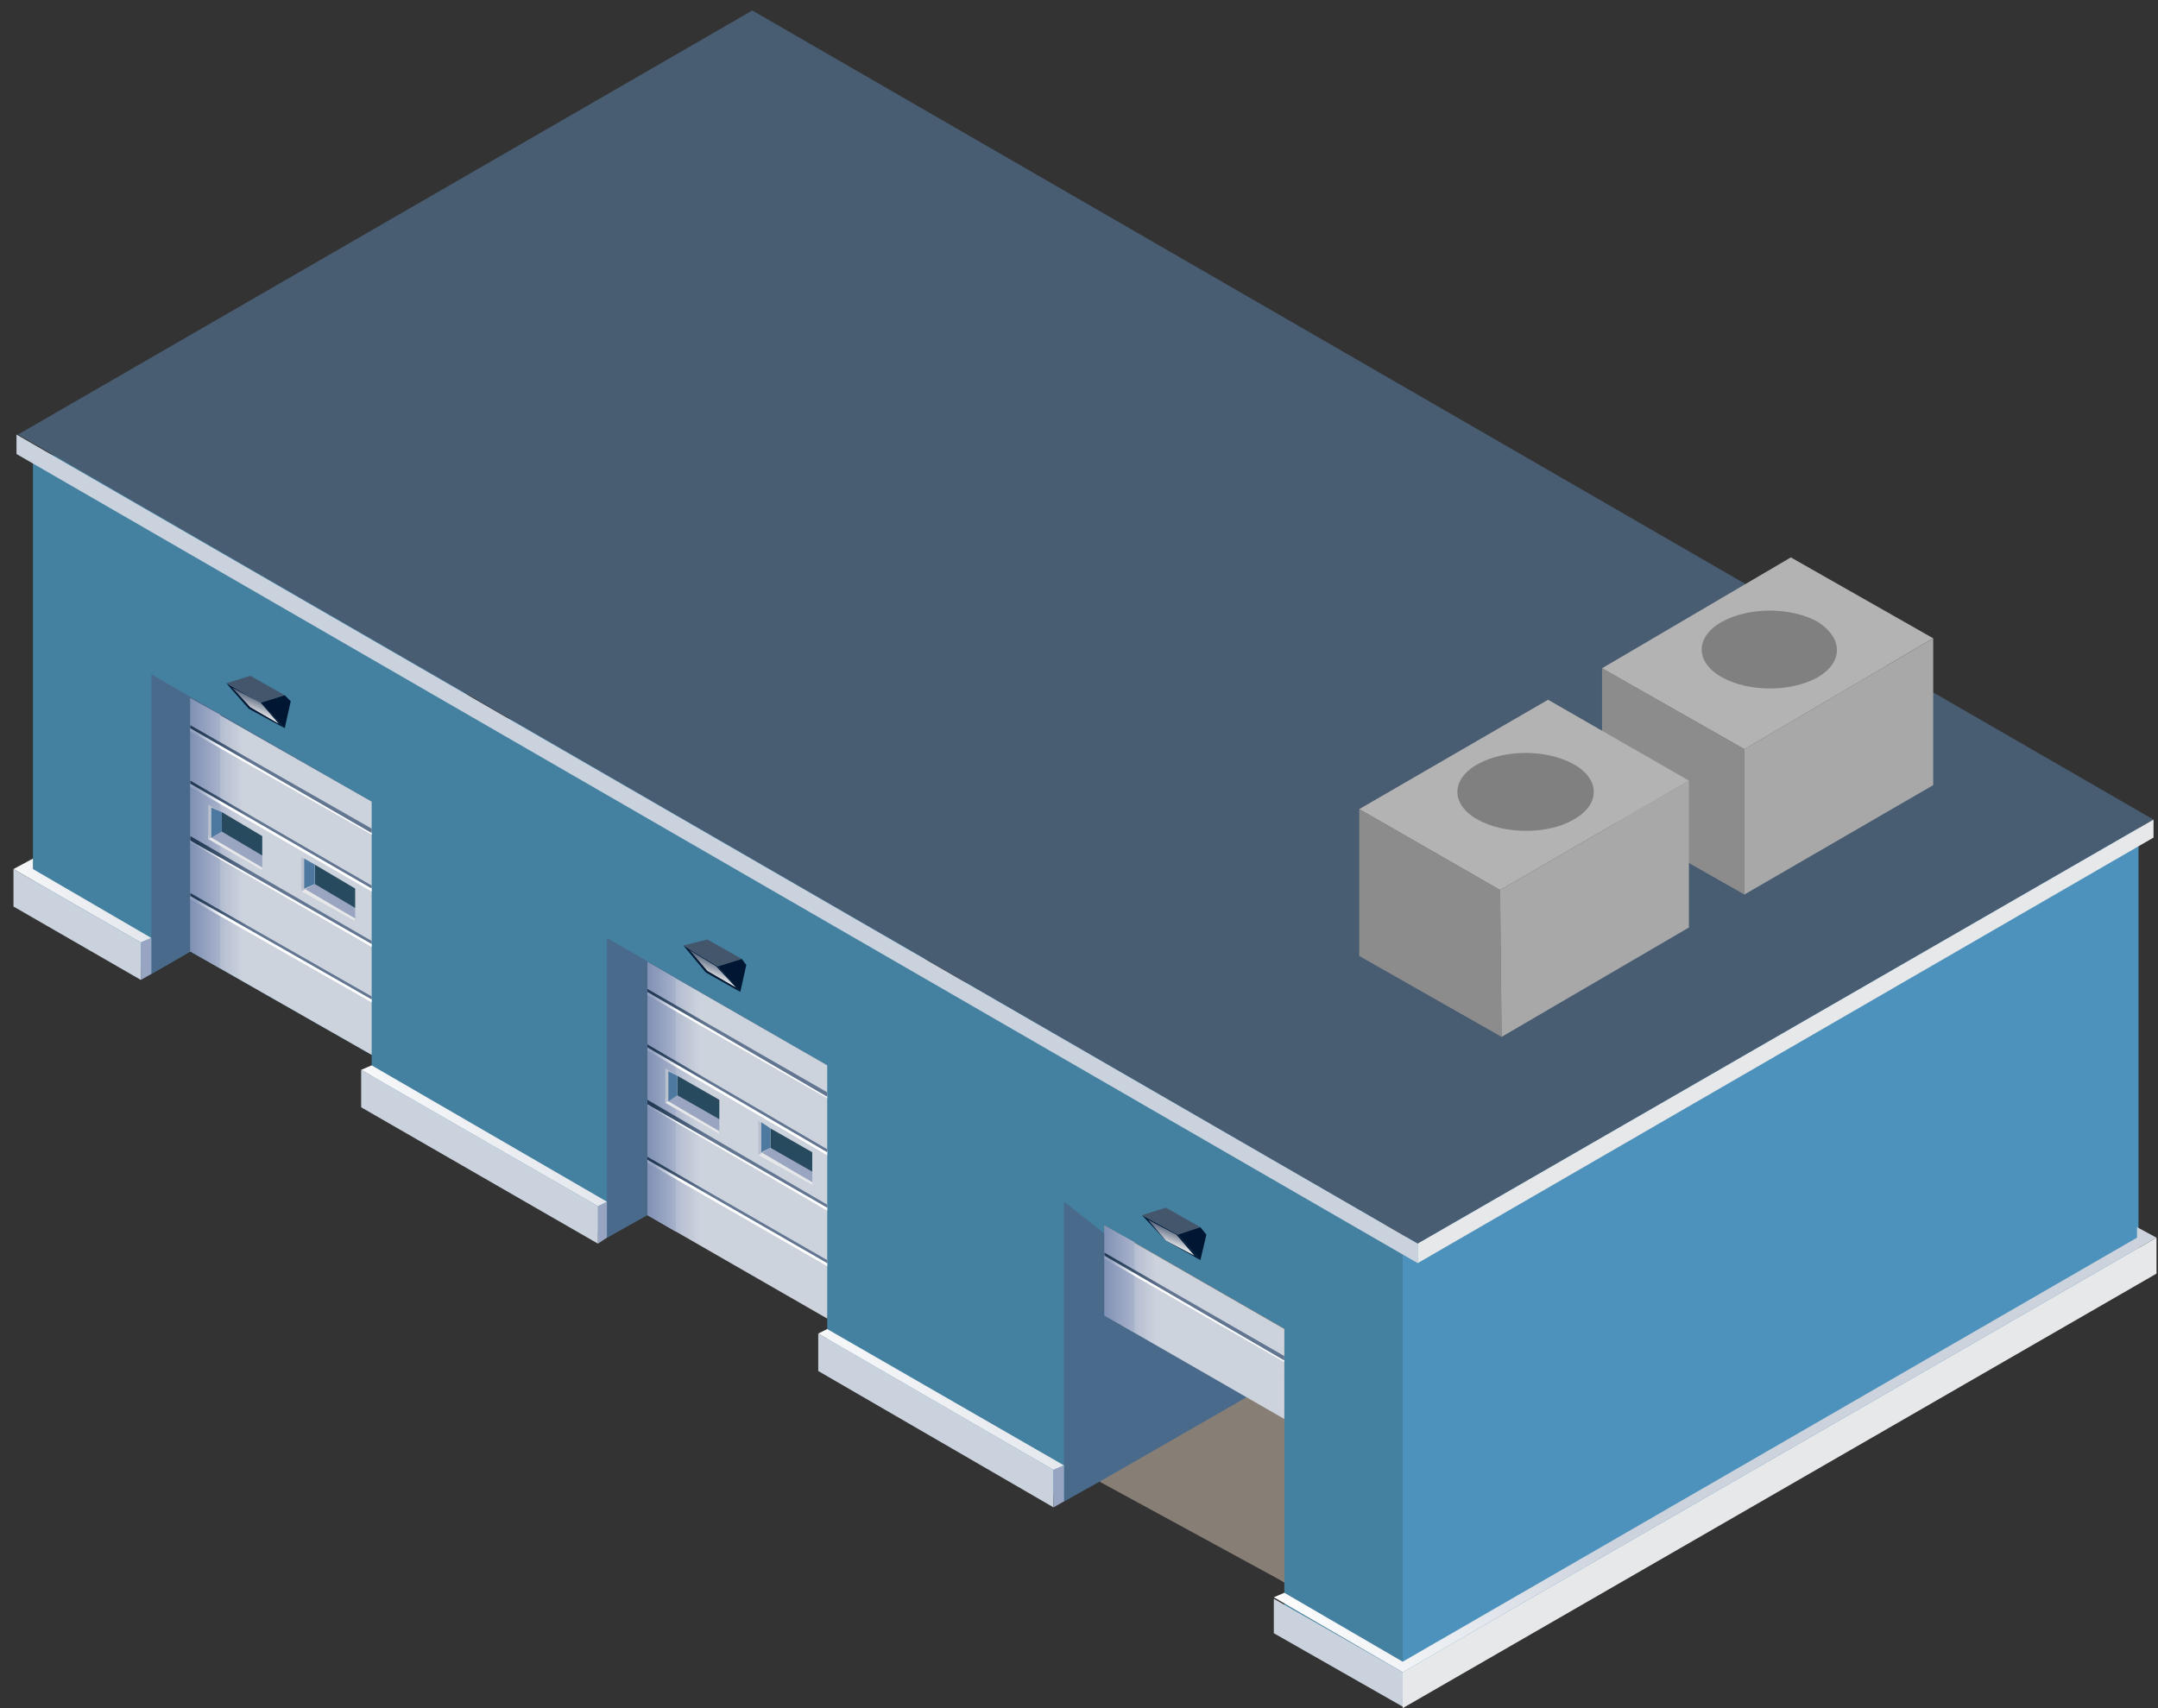 <svg xmlns="http://www.w3.org/2000/svg" width="144" height="114" viewBox="0 0 144 114">
  <rect x="0" y="0" width="144" height="114" fill="#333333" stroke="none"/>
  <defs>
    <linearGradient id="warehouse-a" x1="102.638%" x2=".314%" y1="50.018%" y2="50.018%">
      <stop offset="0%" stop-color="#CDD3DD"/>
      <stop offset="72%" stop-color="#CDD3DD"/>
      <stop offset="89%" stop-color="#AAB4CC"/>
      <stop offset="100%" stop-color="#8091B5"/>
    </linearGradient>
    <linearGradient id="warehouse-b" x1="620.245%" x2="1.9%" y1="50.03%" y2="50.03%">
      <stop offset="0%" stop-color="#CDD3DD"/>
      <stop offset="72%" stop-color="#CDD3DD"/>
      <stop offset="83%" stop-color="#AAB4CC"/>
      <stop offset="100%" stop-color="#8091B5"/>
    </linearGradient>
    <linearGradient id="warehouse-c" x1="103.322%" x2=".159%" y1="50.004%" y2="50.004%">
      <stop offset="0%" stop-color="#CDD3DD"/>
      <stop offset="72%" stop-color="#CDD3DD"/>
      <stop offset="89%" stop-color="#AAB4CC"/>
      <stop offset="100%" stop-color="#8091B5"/>
    </linearGradient>
    <linearGradient id="warehouse-d" x1="628.942%" x2="1.011%" y1="49.896%" y2="49.896%">
      <stop offset="0%" stop-color="#CDD3DD"/>
      <stop offset="72%" stop-color="#CDD3DD"/>
      <stop offset="83%" stop-color="#AAB4CC"/>
      <stop offset="100%" stop-color="#8091B5"/>
    </linearGradient>
    <linearGradient id="warehouse-e" x1="103.174%" x2="-.014%" y1="49.957%" y2="49.957%">
      <stop offset="0%" stop-color="#CDD3DD"/>
      <stop offset="72%" stop-color="#CDD3DD"/>
      <stop offset="89%" stop-color="#AAB4CC"/>
      <stop offset="100%" stop-color="#8091B5"/>
    </linearGradient>
    <linearGradient id="warehouse-f" x1="614.12%" x2="-.09%" y1="49.892%" y2="49.892%">
      <stop offset="0%" stop-color="#CDD3DD"/>
      <stop offset="72%" stop-color="#CDD3DD"/>
      <stop offset="83%" stop-color="#AAB4CC"/>
      <stop offset="100%" stop-color="#8091B5"/>
    </linearGradient>
    <linearGradient id="warehouse-g" x1="31.958%" x2="-7.517%" y1="54.364%" y2="67.79%">
      <stop offset="0%" stop-color="#CDD3DD"/>
      <stop offset="100%" stop-color="#FFF"/>
    </linearGradient>
    <linearGradient id="warehouse-h" x1="139.31%" x2="-6.398%" y1="11.708%" y2="76.147%">
      <stop offset="0%" stop-color="#CDD3DD"/>
      <stop offset="100%" stop-color="#FFF"/>
    </linearGradient>
    <linearGradient id="warehouse-i" x1="145.561%" x2="-2.105%" y1="12.999%" y2="70.088%">
      <stop offset="0%" stop-color="#CDD3DD"/>
      <stop offset="100%" stop-color="#FFF"/>
    </linearGradient>
    <linearGradient id="warehouse-j" x1="143.694%" x2="-3.176%" y1="13.731%" y2="70.512%">
      <stop offset="0%" stop-color="#CDD3DD"/>
      <stop offset="100%" stop-color="#FFF"/>
    </linearGradient>
    <linearGradient id="warehouse-k" x1="10.564%" x2="-24.728%" y1="96.503%" y2="132.903%">
      <stop offset="0%" stop-color="#99A5C1"/>
      <stop offset="100%" stop-color="#E6E7E8"/>
    </linearGradient>
    <linearGradient id="warehouse-l" x1="237.29%" x2="-178.338%" y1="-451.517%" y2="669.903%">
      <stop offset="0%" stop-color="#213D47"/>
      <stop offset="100%" stop-color="#2F5A7D"/>
    </linearGradient>
    <linearGradient id="warehouse-m" x1="10.639%" x2="-24.561%" y1="94.431%" y2="129.34%">
      <stop offset="0%" stop-color="#99A5C1"/>
      <stop offset="100%" stop-color="#E6E7E8"/>
    </linearGradient>
    <linearGradient id="warehouse-n" x1="237.543%" x2="-178.724%" y1="-454.293%" y2="668.852%">
      <stop offset="0%" stop-color="#213D47"/>
      <stop offset="100%" stop-color="#2F5A7D"/>
    </linearGradient>
    <linearGradient id="warehouse-o" x1="-2.305%" x2="13.577%" y1="42.27%" y2="44.646%">
      <stop offset="0%" stop-color="#96A3C1"/>
      <stop offset="100%" stop-color="#FFF"/>
    </linearGradient>
    <linearGradient id="warehouse-p" x1="29.744%" x2="-5.239%" y1="42.442%" y2="29.508%">
      <stop offset="0%" stop-color="#627692"/>
      <stop offset="100%" stop-color="#223A54"/>
    </linearGradient>
    <linearGradient id="warehouse-q" x1="-2.305%" x2="13.577%" y1="42.144%" y2="44.519%">
      <stop offset="0%" stop-color="#96A3C1"/>
      <stop offset="100%" stop-color="#FFF"/>
    </linearGradient>
    <linearGradient id="warehouse-r" x1="29.732%" x2="-5.256%" y1="42.459%" y2="29.342%">
      <stop offset="0%" stop-color="#627692"/>
      <stop offset="100%" stop-color="#223A54"/>
    </linearGradient>
    <linearGradient id="warehouse-s" x1="-2.304%" x2="13.578%" y1="42.016%" y2="44.391%">
      <stop offset="0%" stop-color="#96A3C1"/>
      <stop offset="100%" stop-color="#FFF"/>
    </linearGradient>
    <linearGradient id="warehouse-t" x1="29.742%" x2="-5.242%" y1="42.341%" y2="29.224%">
      <stop offset="0%" stop-color="#627692"/>
      <stop offset="100%" stop-color="#223A54"/>
    </linearGradient>
    <linearGradient id="warehouse-u" x1="-2.297%" x2="13.585%" y1="42.249%" y2="44.592%">
      <stop offset="0%" stop-color="#96A3C1"/>
      <stop offset="100%" stop-color="#FFF"/>
    </linearGradient>
    <linearGradient id="warehouse-v" x1="29.745%" x2="-5.237%" y1="42.21%" y2="29.095%">
      <stop offset="0%" stop-color="#627692"/>
      <stop offset="100%" stop-color="#223A54"/>
    </linearGradient>
    <linearGradient id="warehouse-w" x1="-2.465%" x2="13.42%" y1="42.244%" y2="44.587%">
      <stop offset="0%" stop-color="#96A3C1"/>
      <stop offset="100%" stop-color="#FFF"/>
    </linearGradient>
    <linearGradient id="warehouse-x" x1="29.57%" x2="-5.423%" y1="42.191%" y2="29.072%">
      <stop offset="0%" stop-color="#627692"/>
      <stop offset="100%" stop-color="#223A54"/>
    </linearGradient>
    <linearGradient id="warehouse-y" x1="11.147%" x2="-24.075%" y1="96.427%" y2="132.755%">
      <stop offset="0%" stop-color="#99A5C1"/>
      <stop offset="100%" stop-color="#E6E7E8"/>
    </linearGradient>
    <linearGradient id="warehouse-z" x1="229.812%" x2="-171.471%" y1="-452.114%" y2="670.7%">
      <stop offset="0%" stop-color="#213D47"/>
      <stop offset="100%" stop-color="#2F5A7D"/>
    </linearGradient>
    <linearGradient id="warehouse-A" x1="11.158%" x2="-24.078%" y1="94.547%" y2="129.493%">
      <stop offset="0%" stop-color="#99A5C1"/>
      <stop offset="100%" stop-color="#E6E7E8"/>
    </linearGradient>
    <linearGradient id="warehouse-B" x1="229.799%" x2="-171.426%" y1="-453.986%" y2="668.659%">
      <stop offset="0%" stop-color="#213D47"/>
      <stop offset="100%" stop-color="#2F5A7D"/>
    </linearGradient>
    <linearGradient id="warehouse-C" x1="-2.117%" x2="13.636%" y1="42.408%" y2="44.745%">
      <stop offset="0%" stop-color="#96A3C1"/>
      <stop offset="100%" stop-color="#FFF"/>
    </linearGradient>
    <linearGradient id="warehouse-D" x1="29.651%" x2="-5.042%" y1="42.577%" y2="29.857%">
      <stop offset="0%" stop-color="#627692"/>
      <stop offset="100%" stop-color="#223A54"/>
    </linearGradient>
    <linearGradient id="warehouse-E" x1="-2.107%" x2="13.643%" y1="42.278%" y2="44.615%">
      <stop offset="0%" stop-color="#96A3C1"/>
      <stop offset="100%" stop-color="#FFF"/>
    </linearGradient>
    <linearGradient id="warehouse-F" x1="29.664%" x2="-5.034%" y1="42.593%" y2="29.692%">
      <stop offset="0%" stop-color="#627692"/>
      <stop offset="100%" stop-color="#223A54"/>
    </linearGradient>
    <linearGradient id="warehouse-G" x1="-2.117%" x2="13.635%" y1="42.16%" y2="44.497%">
      <stop offset="0%" stop-color="#96A3C1"/>
      <stop offset="100%" stop-color="#FFF"/>
    </linearGradient>
    <linearGradient id="warehouse-H" x1="29.652%" x2="-5.049%" y1="42.465%" y2="29.562%">
      <stop offset="0%" stop-color="#627692"/>
      <stop offset="100%" stop-color="#223A54"/>
    </linearGradient>
    <linearGradient id="warehouse-I" x1="-2.117%" x2="13.635%" y1="42.388%" y2="44.693%">
      <stop offset="0%" stop-color="#96A3C1"/>
      <stop offset="100%" stop-color="#FFF"/>
    </linearGradient>
    <linearGradient id="warehouse-J" x1="29.676%" x2="-5.017%" y1="42.35%" y2="29.45%">
      <stop offset="0%" stop-color="#627692"/>
      <stop offset="100%" stop-color="#223A54"/>
    </linearGradient>
    <linearGradient id="warehouse-K" x1="41.794%" x2="59.335%" y1="68.341%" y2="31.02%">
      <stop offset="0%" stop-color="#E6E7E8"/>
      <stop offset="100%" stop-color="#5D6B82"/>
    </linearGradient>
    <linearGradient id="warehouse-L" x1="40.416%" x2="57.939%" y1="69.776%" y2="30.952%">
      <stop offset="0%" stop-color="#E6E7E8"/>
      <stop offset="100%" stop-color="#5D6B82"/>
    </linearGradient>
    <linearGradient id="warehouse-M" x1="40.99%" x2="58.503%" y1="68.071%" y2="30.817%">
      <stop offset="0%" stop-color="#E6E7E8"/>
      <stop offset="100%" stop-color="#5D6B82"/>
    </linearGradient>
  </defs>
  <g fill="none" fill-rule="evenodd">
    <polygon fill="#4D92BC" points="93.6 82.7 142.7 54.4 142.7 85 93.6 113.3"/>
    <polygon fill="#4481A0" points="63.1 65.1 78.4 70.4 93.6 82.7 93.6 113.3 85.7 108.7 85.7 105.4 73.8 98.6 71 100.2 63.1 95.7 55.2 91.1 55.2 87.8 43.3 81 40.5 82.6 32.6 78.1 24.8 73.5 24.8 70.4 12.7 63.5 10.1 65 2.2 60.5 2.2 29.9 17.4 35.2 32.6 47.5 47.9 52.8"/>
    <polygon fill="#485C72" points="1.2 29 50.2 .7 143.7 54.7 94.6 83"/>
    <g fill="#877F76" transform="translate(73 81)">
      <polygon points=".7 .8 12.7 7.7 12.7 24.6 .4 17.9"/>
      <polygon points=".7 .8 12.7 7.7 12.7 24.6 1 17.5"/>
      <polygon points=".7 .8 12.7 7.7 12.7 24.6 1.7 17.1"/>
      <polygon points=".7 .8 12.7 7.7 12.7 24.6 2.4 16.7"/>
      <polygon points=".7 .8 12.7 7.7 12.7 24.6 3.1 16.3"/>
      <polygon points=".7 .8 12.7 7.7 12.7 24.6 3.8 15.9"/>
      <polygon points=".7 .8 12.7 7.7 12.7 24.6 4.5 15.5"/>
      <polygon points=".7 .8 12.7 7.7 12.7 24.6 5.2 15.1"/>
      <polygon points=".7 .8 12.7 7.7 12.7 24.6 5.9 14.7"/>
      <polygon points=".7 .8 12.7 7.7 12.7 24.6 6.6 14.3"/>
      <polygon points=".7 .8 12.7 7.7 12.7 24.6 7.2 13.9"/>
      <polygon points=".7 .8 12.7 7.7 12.7 24.6 7.9 13.5"/>
    </g>
    <path fill="#CAD2DE" d="M94.6,84.3 L1.1,30.3 C1.1,29.9 1.1,29.5 1.1,29 L94.6,83 C94.6,83.4 94.6,83.8 94.6,84.3 Z"/>
    <polygon fill="#496A8B" points="10.1 45 24.8 53.5 12.7 63.5 10.1 65"/>
    <polygon fill="url(#warehouse-a)" points="12.7 46.6 24.8 53.5 24.8 70.4 12.7 63.5"/>
    <polygon fill="url(#warehouse-b)" points="12.7 46.6 14.7 47.7 14.7 64.6 12.7 63.5"/>
    <polygon fill="#496A8B" points="40.5 62.6 55.2 71.1 43.2 81.1 40.5 82.6"/>
    <polygon fill="url(#warehouse-c)" points="43.2 64.2 55.2 71.1 55.2 88 43.2 81.1"/>
    <polygon fill="url(#warehouse-d)" points="43.2 64.2 45.1 65.3 45.1 82.2 45.1 82.2 43.2 81.1"/>
    <polygon fill="#496A8B" points="71 80.2 85.7 91.8 73.7 98.7 71 100.2"/>
    <polygon fill="url(#warehouse-e)" points="73.7 81.8 85.7 88.7 85.7 94.7 73.7 87.8"/>
    <polygon fill="url(#warehouse-f)" points="73.7 81.8 75.7 82.9 75.7 88.9 73.7 87.8"/>
    <polygon fill="#E7E8E9" points="143.9 82.6 143.9 85 93.6 114 93.6 111.6"/>
    <polygon fill="url(#warehouse-g)" points="93.6 111.6 143.9 82.6 142.6 81.9 142.6 82.6 93.6 110.9 85.7 106.3 85 106.6 85 106.6"/>
    <polygon fill="url(#warehouse-h)" points="9.4 62.9 .9 58 2.2 57.3 2.2 58 10.1 62.6"/>
    <polygon fill="#CAD2DE" points="70.3 100.6 54.6 91.5 54.6 89 54.6 89 70.3 98.1 70.3 98.1"/>
    <polygon fill="url(#warehouse-i)" points="71 97.8 55.2 88.7 54.6 89 54.6 89 70.3 98.1 70.3 98.1"/>
    <polygon fill="#97A5C2" points="40.5 80.2 40.5 82.6 39.9 83 39.9 80.5"/>
    <polygon fill="#97A5C2" points="10.1 62.6 10.1 65 9.4 65.4 9.4 62.9"/>
    <polygon fill="#97A5C2" points="71 97.8 71 100.2 70.3 100.6 70.3 98.1"/>
    <polygon fill="#CAD2DE" points="39.9 83 24.1 73.9 24.1 71.4 24.1 71.4 39.9 80.5 39.9 80.5"/>
    <polygon fill="#CAD2DE" points="9.4 65.4 .9 60.5 .9 58 9.4 62.9 9.4 62.9"/>
    <polygon fill="url(#warehouse-j)" points="40.5 80.2 24.8 71.1 24.1 71.4 24.1 71.4 39.9 80.5 39.9 80.5"/>
    <polygon fill="url(#warehouse-k)" points="45.2 73.1 44.4 73.6 48 75.7 48 74.7"/>
    <polygon fill="#E6E7E8" points="44.4 73.3 44.4 73.6 48 75.7 48 75.5 44.6 73.5"/>
    <polygon fill="url(#warehouse-l)" points="45.2 71.8 45.2 73.1 48 74.7 48 73.4"/>
    <polygon fill="#B9C1CF" points="45.2 71.8 45.2 73.1 44.4 73.6 44.4 71.3"/>
    <polygon fill="#4D78A0" points="45.2 71.8 45.2 73.1 44.6 73.5 44.6 71.5"/>
    <polygon fill="url(#warehouse-m)" points="51.4 76.6 50.6 77.1 54.2 79.1 54.2 78.2"/>
    <polygon fill="#E6E7E8" points="50.6 76.7 50.6 77.1 54.2 79.1 54.2 78.9 50.8 76.9"/>
    <polygon fill="url(#warehouse-n)" points="51.4 75.3 51.4 76.6 54.2 78.2 54.2 76.9"/>
    <polygon fill="#B9C1CF" points="51.4 75.3 51.4 76.6 50.6 77.1 50.6 74.8"/>
    <polygon fill="#4D78A0" points="51.4 75.3 51.4 76.6 50.8 76.9 50.8 74.9"/>
    <polygon fill="url(#warehouse-o)" points="43.2 77.3 55.2 84.3 55.2 84.5 43.2 77.6"/>
    <polygon fill="url(#warehouse-p)" points="43.2 77.2 55.2 84.1 55.2 84.3 43.2 77.4"/>
    <polygon fill="url(#warehouse-q)" points="43.2 73.6 55.2 80.6 55.2 80.8 43.2 73.8"/>
    <polygon fill="url(#warehouse-r)" points="43.2 73.4 55.2 80.4 55.2 80.6 43.2 73.7"/>
    <polygon fill="url(#warehouse-s)" points="43.2 69.9 55.2 76.8 55.2 77.1 43.2 70.1"/>
    <polygon fill="url(#warehouse-t)" points="43.2 69.7 55.2 76.7 55.2 76.9 43.2 69.9"/>
    <polygon fill="url(#warehouse-u)" points="43.2 66.2 55.2 73.1 55.2 73.3 43.2 66.4"/>
    <polygon fill="url(#warehouse-v)" points="43.2 66 55.2 72.9 55.2 73.2 43.2 66.2"/>
    <polygon fill="url(#warehouse-w)" points="73.7 83.8 85.7 90.7 85.7 90.9 73.7 84"/>
    <polygon fill="url(#warehouse-x)" points="73.7 83.6 85.7 90.5 85.7 90.8 73.7 83.8"/>
    <polygon fill="url(#warehouse-y)" points="14.8 55.5 13.9 56 17.5 58.1 17.5 57.1"/>
    <polygon fill="#E6E7E8" points="13.9 55.7 13.9 56 17.5 58.1 17.5 57.9 14.1 55.9"/>
    <polygon fill="url(#warehouse-z)" points="14.8 54.2 14.8 55.5 17.5 57.1 17.5 55.8"/>
    <polygon fill="#B9C1CF" points="14.8 54.2 14.8 55.5 13.9 56 13.9 53.7"/>
    <polygon fill="#4D78A0" points="14.8 54.2 14.8 55.5 14.1 55.9 14.1 53.9"/>
    <polygon fill="url(#warehouse-A)" points="21 59 20.1 59.5 23.7 61.5 23.7 60.6"/>
    <polygon fill="#E6E7E8" points="20.1 59.1 20.1 59.5 23.7 61.5 23.7 61.3 20.3 59.3"/>
    <polygon fill="url(#warehouse-B)" points="21 57.7 21 59 23.7 60.6 23.7 59.3"/>
    <polygon fill="#B9C1CF" points="21 57.7 21 59 20.1 59.5 20.1 57.2"/>
    <polygon fill="#4D78A0" points="21 57.7 21 59 20.3 59.3 20.3 57.3"/>
    <polygon fill="url(#warehouse-C)" points="12.7 59.7 24.8 66.7 24.8 66.9 12.7 60"/>
    <polygon fill="url(#warehouse-D)" points="12.7 59.6 24.8 66.5 24.8 66.7 12.7 59.8"/>
    <polygon fill="url(#warehouse-E)" points="12.7 56 24.8 63 24.8 63.2 12.7 56.2"/>
    <polygon fill="url(#warehouse-F)" points="12.7 55.8 24.8 62.8 24.8 63 12.7 56.1"/>
    <polygon fill="url(#warehouse-G)" points="12.7 52.3 24.8 59.2 24.8 59.5 12.7 52.5"/>
    <polygon fill="url(#warehouse-H)" points="12.7 52.1 24.8 59.1 24.8 59.3 12.7 52.3"/>
    <polygon fill="url(#warehouse-I)" points="12.7 48.6 24.8 55.5 24.8 55.7 12.7 48.8"/>
    <polygon fill="url(#warehouse-J)" points="12.7 48.4 24.8 55.3 24.8 55.6 12.7 48.6"/>
    <polygon fill="#E7E8E9" points="94.6 83 143.7 54.7 143.7 54.8 143.7 55 143.7 55.2 143.7 55.3 143.7 55.5 143.7 55.6 143.7 55.8 143.7 55.9 94.6 84.3 94.6 84.1 94.6 83.9 94.6 83.8 94.6 83.6 94.6 83.5 94.6 83.3 94.6 83.2"/>
    <polygon fill="#001733" points="80.1 84.1 77.8 82.8 76.2 81.1 78.6 82.4"/>
    <polygon fill="url(#warehouse-K)" points="79.7 83.8 77.8 82.8 76.6 81.4 78.5 82.4"/>
    <polygon fill="#44566C" points="78.6 82.4 76.2 81.1 77.8 80.6 80.1 81.9"/>
    <polygon fill="#001733" points="80.5 82.4 80.1 84.1 78.6 82.4 80.1 81.9"/>
    <polygon fill="#001733" points="49.4 66.2 47.1 64.9 45.6 63.1 47.9 64.5"/>
    <polygon fill="url(#warehouse-L)" points="49.1 65.9 47.2 64.8 46 63.4 47.8 64.5"/>
    <polygon fill="#44566C" points="47.9 64.5 45.6 63.1 47.2 62.7 49.5 64"/>
    <polygon fill="#001733" points="49.8 64.4 49.4 66.2 47.9 64.5 49.5 64"/>
    <polygon fill="#001733" points="19 48.6 16.6 47.3 15.1 45.6 17.4 46.9"/>
    <polygon fill="url(#warehouse-M)" points="18.6 48.3 16.7 47.2 15.5 45.9 17.4 46.9"/>
    <polygon fill="#44566C" points="17.4 46.9 15.1 45.6 16.7 45.1 19 46.4"/>
    <polygon fill="#001733" points="19.4 46.8 19 48.6 17.4 46.9 19 46.4"/>
    <polygon fill="#CAD2DE" points="93.6 111.6 93.6 113.9 85 109 85 106.7"/>
    <g transform="translate(106 37)">
      <polygon fill="#B3B3B3" points="23 5.6 13.5 .2 .9 7.6 10.4 13"/>
      <polygon fill="#8C8C8C" points="10.4 13 .9 7.6 .9 17.3 10.4 22.7"/>
      <polygon fill="#A8A8A8" points="23 5.6 10.4 13 10.4 22.7 23 15.4"/>
      <path fill="gray" d="M15.3,4.5 C13.5,3.5 10.7,3.5 8.9,4.5 C7.1,5.5 7.1,7.2 8.9,8.2 C10.7,9.2 13.5,9.2 15.3,8.2 C17,7.2 17,5.6 15.3,4.5 Z"/>
    </g>
    <g transform="translate(90 46)">
      <polygon fill="#B3B3B3" points="22.7 6.1 13.3 .7 .7 8 10.1 13.4"/>
      <polygon fill="#8C8C8C" points="10.1 13.4 .7 8 .7 17.8 10.2 23.2"/>
      <polygon fill="#A8A8A8" points="22.7 6.1 10.1 13.4 10.2 23.2 22.7 15.9"/>
      <path fill="gray" d="M15,5 C13.2,4 10.4,4 8.6,5 C6.8,6 6.8,7.7 8.6,8.7 C10.4,9.7 13.3,9.7 15,8.7 C16.8,7.7 16.8,6 15,5 Z"/>
    </g>
  </g>
</svg>
